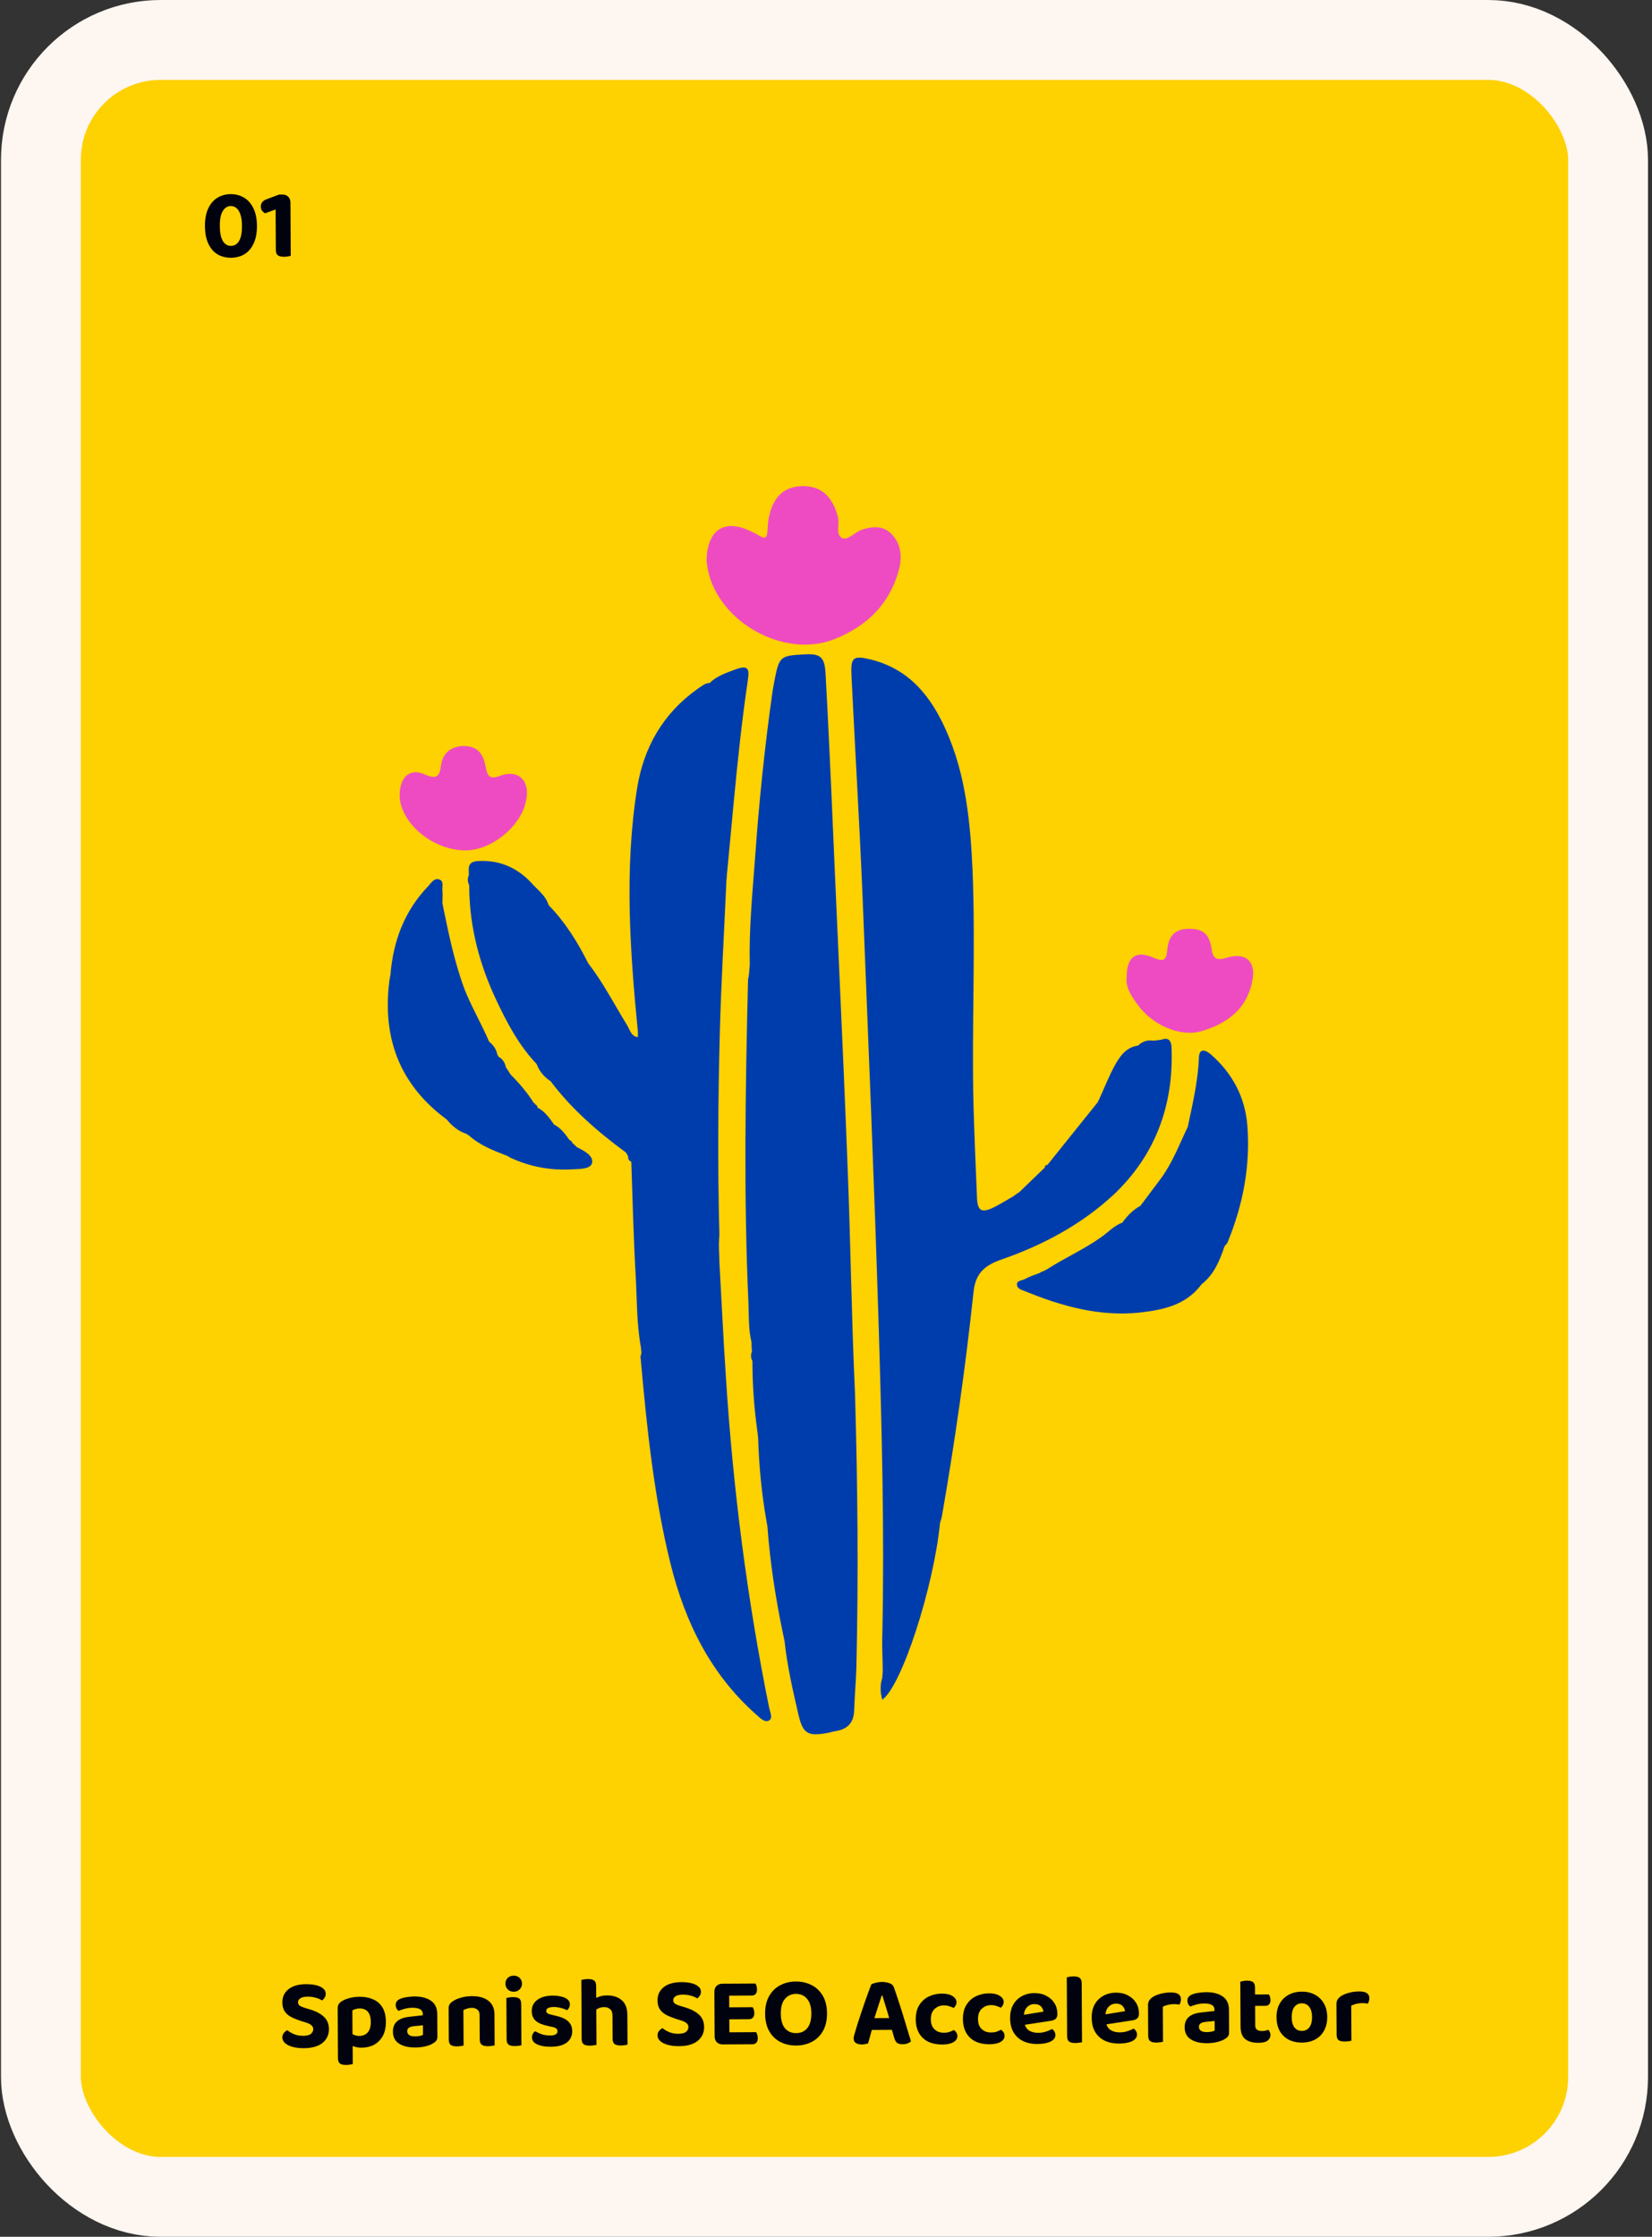<svg width="331" height="448" viewBox="0 0 331 448" fill="none" xmlns="http://www.w3.org/2000/svg">
<rect x="0" y="0" width="331" height="448" fill="#333333" stroke="none"/>
<rect x="8.199" y="8" width="314" height="432" rx="24" fill="#FED100"/>
<path d="M48.484 45.232C48.479 44.352 48.382 43.619 48.192 43.033C48.002 42.434 47.74 41.989 47.405 41.697C47.07 41.406 46.676 41.261 46.222 41.264C45.782 41.266 45.397 41.422 45.065 41.73C44.733 42.025 44.475 42.467 44.292 43.054C44.122 43.642 44.039 44.376 44.044 45.256C44.051 46.589 44.25 47.588 44.64 48.253C45.031 48.917 45.572 49.248 46.266 49.244C46.986 49.24 47.537 48.904 47.92 48.235C48.303 47.566 48.491 46.565 48.484 45.232ZM46.299 51.624C45.272 51.629 44.364 51.401 43.575 50.938C42.799 50.463 42.188 49.753 41.743 48.808C41.298 47.864 41.072 46.685 41.064 45.272C41.056 43.859 41.277 42.684 41.725 41.748C42.173 40.799 42.782 40.089 43.553 39.618C44.337 39.134 45.229 38.889 46.229 38.884C47.216 38.878 48.104 39.114 48.893 39.589C49.682 40.052 50.306 40.755 50.765 41.699C51.236 42.643 51.476 43.815 51.484 45.215C51.492 46.629 51.271 47.81 50.823 48.759C50.388 49.708 49.779 50.425 48.995 50.909C48.211 51.38 47.312 51.618 46.299 51.624ZM58.237 48.199L55.257 48.215L55.223 41.955L53.107 42.727C52.907 42.608 52.712 42.442 52.525 42.23C52.35 42.017 52.262 41.724 52.26 41.351C52.256 40.644 52.68 40.149 53.532 39.864L55.907 38.971L56.567 38.968C57.06 38.965 57.454 39.109 57.749 39.401C58.044 39.693 58.193 40.085 58.196 40.579L58.237 48.199ZM55.245 45.995L58.225 45.979L58.254 51.239C58.12 51.279 57.934 51.32 57.694 51.362C57.455 51.403 57.195 51.424 56.915 51.426C56.355 51.429 55.941 51.331 55.673 51.133C55.405 50.934 55.27 50.568 55.267 50.035L55.245 45.995Z" fill="#00020D"/>
<path d="M169.815 233.407C168.845 208.261 167.609 183.204 166.551 158.058C166.198 150.294 165.845 142.618 165.404 134.854C165.227 131.589 164.345 130.884 161.257 131.06C156.316 131.325 156.14 131.413 155.169 136.354C155.081 136.971 154.904 137.677 154.816 138.295C153.228 149.412 152.081 160.617 151.287 171.822C150.758 178.969 150.052 186.116 150.228 193.262C150.14 193.968 150.14 194.586 150.052 195.291C149.963 195.733 149.875 196.086 149.875 196.527C149.346 218.055 148.993 239.583 149.963 261.023C150.052 263.67 149.963 266.317 150.581 268.875C150.581 269.493 150.581 270.022 150.669 270.64C150.405 271.346 150.405 271.963 150.758 272.581C150.758 277.434 151.11 282.286 151.816 287.139C151.816 287.492 151.904 287.757 151.904 288.11C152.081 293.668 152.61 299.227 153.581 304.697C153.669 305.05 153.669 305.314 153.757 305.667C154.287 312.99 155.434 320.314 156.934 327.46C157.022 327.901 157.11 328.254 157.198 328.695C157.728 333.725 158.875 338.665 160.022 343.606C160.904 347.224 161.874 347.753 165.58 347.135C166.198 347.047 166.904 346.783 167.521 346.694C169.815 346.341 171.05 345.018 171.139 342.636C171.227 339.812 171.492 336.989 171.58 334.166C172.021 315.814 171.844 297.55 171.315 279.198C170.609 264.023 170.433 248.671 169.815 233.407Z" fill="#003DAC"/>
<path d="M145.458 276.021C144.929 268.257 144.576 260.405 144.135 252.641C144.135 251.494 144.047 250.347 144.047 249.288C144.047 248.582 144.135 247.788 144.135 247.082C143.782 233.671 143.87 220.26 144.223 206.937C144.488 196.703 145.105 186.556 145.547 176.321C145.635 175.704 145.635 174.998 145.723 174.38C146.164 169.969 146.517 165.646 146.958 161.234C147.752 152.764 148.635 144.382 149.87 136C150.223 133.706 149.605 133.265 147.399 134.059C145.547 134.765 143.606 135.383 142.194 136.794C141.223 136.794 140.517 137.5 139.812 137.941C132.841 142.882 128.959 149.676 127.636 157.97C125.077 174.204 126.224 190.438 127.812 206.673C127.812 207.026 127.812 207.379 127.812 207.731C126.401 207.555 126.224 206.232 125.607 205.261C123.048 201.114 120.842 196.791 117.842 192.909C115.725 188.674 113.254 184.703 109.902 181.262C109.902 181.174 109.902 181.086 109.813 180.998C109.284 179.41 107.872 178.351 106.814 177.204C104.078 174.116 100.638 172.351 96.403 172.439C95.167 172.439 93.756 172.528 93.932 174.38C93.932 174.733 93.932 174.998 93.932 175.351C93.579 176.057 93.755 176.674 94.02 177.38C94.02 177.557 94.02 177.733 94.02 177.91C94.108 185.85 96.138 193.35 99.49 200.408C101.608 204.908 103.99 209.408 107.519 213.113C108.049 214.525 108.931 215.584 110.166 216.466H110.255C114.49 222.113 119.783 226.701 125.43 230.848C125.607 231.112 125.695 231.377 125.871 231.642C125.783 232.171 126.048 232.436 126.489 232.7C126.754 240.288 126.93 247.964 127.371 255.552C127.636 260.317 127.548 265.169 128.43 269.934C128.43 270.287 128.518 270.728 128.518 271.081C128.43 271.345 128.342 271.522 128.342 271.786C129.577 285.727 130.989 299.579 134.341 313.166C137.253 324.901 142.37 335.312 151.546 343.429C152.252 344.047 153.223 345.106 154.105 344.576C154.899 344.135 154.281 342.9 154.105 342.018C149.693 320.225 146.87 298.167 145.458 276.021Z" fill="#003DAC"/>
<path d="M234.747 210.202C234.747 208.879 234.482 207.555 232.629 208.261C232.1 208.349 231.659 208.349 231.13 208.437C229.983 208.261 228.924 208.526 228.041 209.408C225.571 209.761 224.336 211.614 223.277 213.555C222.13 215.672 221.248 217.966 220.189 220.26C220.101 220.437 220.013 220.613 219.924 220.79C216.572 224.936 213.219 229.171 209.866 233.318C209.513 233.318 209.337 233.495 209.337 233.848C207.66 235.436 205.984 237.112 204.308 238.7C204.131 238.877 203.866 238.965 203.69 239.141C203.514 239.23 203.337 239.406 203.16 239.494L203.072 239.583C201.837 240.288 200.69 240.994 199.367 241.7C196.72 243.024 195.837 242.671 195.749 239.759C195.485 233.495 195.22 227.319 195.043 221.054C194.69 205.526 195.485 189.909 194.867 174.381C194.426 164.764 193.543 155.235 189.573 146.323C186.573 139.53 182.25 134.059 174.574 132.118C170.957 131.236 170.427 131.589 170.604 135.295C171.31 149.941 172.192 164.499 172.809 179.145C173.956 208.173 175.192 237.2 176.074 266.228C176.692 286.697 177.221 307.167 176.78 327.636C176.692 329.93 176.868 332.312 176.868 334.606C176.868 335.048 176.78 335.577 176.78 336.018C176.339 337.43 176.339 338.93 176.78 340.43C180.662 337.695 187.014 318.107 188.338 305.138V305.049C188.25 303.814 188.25 302.667 188.338 301.432C188.25 302.667 188.25 303.814 188.338 305.049C188.514 304.52 188.691 303.991 188.779 303.373C191.338 288.639 193.455 273.816 195.043 258.905C195.396 255.288 196.984 253.611 200.337 252.376C208.807 249.464 216.66 245.318 223.277 239.141C231.482 231.289 235.1 221.495 234.747 210.202Z" fill="#003DAC"/>
<path d="M249.926 225.466C249.485 219.731 246.926 214.967 242.603 211.173C241.544 210.29 240.309 209.849 240.221 211.79C240.045 216.466 238.986 220.966 238.015 225.554V225.642C236.339 229.083 235.015 232.701 232.721 235.877C231.31 237.73 229.898 239.671 228.486 241.524C230.869 239.847 232.898 237.818 234.398 235.612C232.898 237.818 230.869 239.847 228.486 241.524C226.986 242.318 225.839 243.553 224.869 244.877C223.193 245.494 222.046 246.818 220.634 247.788C217.193 250.259 213.311 251.935 209.781 254.229C209.517 254.317 209.34 254.494 209.076 254.582C208.811 254.67 208.546 254.758 208.37 254.935C207.399 255.288 206.341 255.641 205.37 256.17C204.752 256.523 203.605 256.435 203.782 257.405C203.87 258.199 204.841 258.376 205.458 258.64C212.781 261.64 220.369 263.758 228.486 262.875C232.986 262.346 237.309 261.464 240.397 257.67C240.486 257.493 240.662 257.405 240.75 257.229C243.221 255.288 244.368 252.553 245.338 249.641C245.515 249.376 245.779 249.2 245.956 248.847C249.044 241.347 250.544 233.583 249.926 225.466Z" fill="#003DAC"/>
<path d="M115.637 229.789C115.285 229.524 115.02 229.171 114.667 228.907C114.579 228.642 114.402 228.377 114.138 228.377C113.255 227.142 112.373 225.907 110.961 225.201L110.873 225.025C109.991 223.789 109.108 222.554 107.697 221.848C107.697 221.495 107.52 221.319 107.256 221.231C107.256 221.054 107.167 220.966 106.991 220.966C105.667 218.849 104.079 216.996 102.315 215.231C102.138 214.966 102.05 214.79 101.874 214.525C101.697 214.261 101.521 213.996 101.344 213.731C101.168 212.761 100.638 212.055 99.844 211.614C99.844 211.437 99.756 211.349 99.668 211.349C99.491 210.202 98.874 209.32 97.991 208.614L97.903 208.79L97.991 208.614C96.492 205.085 94.55 201.82 93.139 198.291C91.11 192.909 89.963 187.35 88.816 181.792C88.727 181.439 88.727 181.174 88.639 180.821C88.639 180.027 88.727 179.145 88.639 178.351C88.551 177.557 88.992 176.498 88.022 176.145C87.051 175.792 86.433 176.763 85.816 177.469C81.051 182.41 78.757 188.497 78.228 195.291C78.14 195.556 78.14 195.909 78.052 196.173C77.963 196.703 77.963 197.232 77.875 197.673C76.816 208.702 80.522 217.613 89.521 224.231C90.58 225.554 91.903 226.613 93.58 227.142C93.58 227.319 93.756 227.319 93.845 227.319C96.05 229.348 98.786 230.407 101.521 231.465C101.697 231.554 101.962 231.642 102.138 231.818C106.109 233.671 110.255 234.465 114.667 234.201C116.167 234.112 118.373 234.201 118.637 232.877C118.902 231.465 117.049 230.495 115.637 229.789Z" fill="#003DAC"/>
<path d="M178.362 106.709C176.686 105.209 174.657 105.473 172.716 106.091C171.304 106.532 169.892 108.297 168.745 107.767C167.334 107.061 168.304 104.944 167.863 103.444C166.716 99.297 164.51 97.356 160.805 97.356C157.187 97.444 154.981 99.385 154.099 103.444C153.834 104.503 153.834 105.562 153.746 106.62C153.658 107.679 153.305 107.944 152.334 107.414C151.629 106.973 150.923 106.62 150.129 106.267C145.1 103.973 141.747 106.091 141.57 112.179C141.57 112.443 141.659 113.238 141.835 114.12C143.953 124.619 157.099 131.942 167.069 128.06C173.863 125.413 178.627 120.649 180.303 113.326C180.744 110.855 180.303 108.473 178.362 106.709Z" fill="#EE4BC3"/>
<path d="M100.105 155.412C97.811 156.294 97.635 155.059 97.282 153.471C96.752 150.648 95.429 149.501 93.047 149.412C90.576 149.412 88.724 150.648 88.371 153.295C88.106 155.589 87.4 156.118 85.194 155.147C82.547 153.912 80.606 155.147 80.165 158.059C79.989 159.206 80.077 160.353 80.43 161.5C82.018 166.353 87.577 170.235 93.135 170.323C98.341 170.411 104.429 165.559 105.399 160.353C106.281 156.294 103.811 154 100.105 155.412Z" fill="#EE4BC3"/>
<path d="M245.687 191.851C243.923 192.38 243.04 192.116 242.776 190.175C242.335 187.087 241.099 186.028 238.276 186.028C235.541 186.028 234.129 187.263 233.865 190.351C233.688 192.38 233.07 192.645 231.218 191.851C227.688 190.263 225.747 191.586 225.747 195.645C225.483 197.674 226.63 199.439 227.865 201.115C230.776 205.262 236.423 207.821 240.835 206.497C245.864 204.997 249.834 202.086 250.893 196.527C251.775 192.557 249.569 190.616 245.687 191.851Z" fill="#EE4BC3"/>
<path d="M60.75 407.749C61.47 407.745 61.983 407.615 62.288 407.36C62.606 407.092 62.765 406.778 62.763 406.418C62.761 406.084 62.633 405.818 62.378 405.62C62.137 405.408 61.776 405.23 61.295 405.086L60.234 404.751C59.512 404.515 58.871 404.252 58.309 403.962C57.761 403.671 57.332 403.294 57.023 402.829C56.727 402.364 56.577 401.771 56.574 401.051C56.568 399.944 56.983 399.062 57.819 398.404C58.656 397.746 59.82 397.413 61.314 397.405C62.074 397.401 62.747 397.471 63.335 397.614C63.936 397.758 64.403 397.975 64.739 398.267C65.087 398.545 65.262 398.891 65.264 399.304C65.266 399.611 65.194 399.878 65.049 400.105C64.916 400.319 64.744 400.507 64.531 400.668C64.224 400.456 63.816 400.278 63.309 400.134C62.801 399.977 62.241 399.9 61.627 399.904C60.987 399.907 60.508 400.016 60.189 400.231C59.87 400.433 59.712 400.701 59.713 401.034C59.715 401.301 59.823 401.52 60.037 401.692C60.251 401.851 60.572 401.996 60.999 402.127L62.101 402.461C63.317 402.828 64.253 403.323 64.909 403.946C65.566 404.556 65.897 405.38 65.903 406.42C65.909 407.54 65.481 408.456 64.618 409.168C63.755 409.866 62.503 410.219 60.863 410.228C60.05 410.232 59.323 410.15 58.682 409.98C58.041 409.81 57.526 409.559 57.138 409.228C56.763 408.897 56.574 408.511 56.572 408.071C56.57 407.725 56.668 407.431 56.867 407.19C57.079 406.935 57.311 406.747 57.564 406.626C57.925 406.917 58.373 407.181 58.908 407.419C59.456 407.642 60.07 407.752 60.75 407.749ZM72.463 410.125C71.957 410.128 71.503 410.063 71.102 409.932C70.702 409.814 70.354 409.676 70.06 409.518L70.046 407.018C70.274 407.203 70.548 407.375 70.869 407.533C71.203 407.692 71.577 407.77 71.99 407.767C72.724 407.763 73.289 407.527 73.687 407.058C74.097 406.589 74.3 405.888 74.295 404.955C74.292 404.315 74.196 403.802 74.007 403.416C73.831 403.017 73.576 402.725 73.242 402.541C72.908 402.356 72.514 402.264 72.061 402.267C71.754 402.269 71.474 402.31 71.221 402.391C70.982 402.459 70.775 402.547 70.603 402.655L70.636 408.775L67.696 408.791L67.66 402.251C67.659 401.918 67.724 401.644 67.856 401.43C67.988 401.202 68.194 401.001 68.473 400.826C68.871 400.571 69.377 400.361 69.989 400.198C70.602 400.021 71.288 399.931 72.048 399.927C73.075 399.921 73.982 400.096 74.771 400.452C75.573 400.794 76.196 401.338 76.64 402.082C77.084 402.813 77.309 403.765 77.315 404.938C77.321 406.072 77.113 407.02 76.691 407.782C76.268 408.544 75.691 409.127 74.96 409.531C74.229 409.922 73.397 410.12 72.463 410.125ZM70.652 408.015L70.681 413.395C70.548 413.435 70.362 413.476 70.122 413.518C69.882 413.559 69.622 413.58 69.342 413.582C68.782 413.585 68.368 413.487 68.1 413.289C67.846 413.09 67.717 412.724 67.715 412.191L67.692 408.031L70.652 408.015ZM83.194 407.866C83.5 407.865 83.8 407.837 84.093 407.782C84.4 407.713 84.619 407.639 84.752 407.558L84.742 405.638L83.062 405.807C82.609 405.836 82.25 405.932 81.984 406.093C81.718 406.254 81.586 406.495 81.588 406.815C81.59 407.135 81.718 407.394 81.972 407.593C82.227 407.778 82.634 407.87 83.194 407.866ZM83.03 399.867C84.417 399.86 85.525 400.147 86.355 400.729C87.185 401.298 87.603 402.189 87.609 403.402L87.634 407.942C87.636 408.276 87.551 408.549 87.379 408.764C87.206 408.965 86.987 409.139 86.722 409.287C86.323 409.529 85.824 409.719 85.225 409.855C84.639 410.005 83.966 410.082 83.206 410.086C81.846 410.094 80.758 409.833 79.942 409.304C79.139 408.775 78.734 407.984 78.729 406.931C78.724 406.024 79 405.329 79.557 404.846C80.115 404.35 80.946 404.045 82.052 403.933L84.711 403.638L84.71 403.398C84.707 402.945 84.525 402.619 84.164 402.421C83.816 402.223 83.316 402.126 82.662 402.129C82.156 402.132 81.656 402.195 81.163 402.317C80.684 402.44 80.252 402.582 79.866 402.744C79.705 402.639 79.564 402.479 79.443 402.267C79.335 402.041 79.281 401.808 79.279 401.568C79.276 401.008 79.581 400.599 80.193 400.343C80.579 400.181 81.025 400.065 81.531 399.995C82.05 399.913 82.55 399.87 83.03 399.867ZM99.074 403.46L99.084 405.34L96.104 405.356L96.095 403.576C96.092 403.083 95.943 402.724 95.649 402.499C95.368 402.26 94.993 402.142 94.527 402.145C94.194 402.147 93.887 402.195 93.608 402.29C93.328 402.371 93.075 402.473 92.849 402.594L92.864 405.374L89.904 405.39L89.888 402.27C89.886 401.937 89.951 401.663 90.083 401.449C90.228 401.221 90.434 401.02 90.7 400.846C91.125 400.55 91.67 400.307 92.336 400.117C93.001 399.913 93.734 399.809 94.534 399.805C95.974 399.797 97.089 400.111 97.879 400.747C98.669 401.369 99.068 402.273 99.074 403.46ZM89.899 404.47L92.859 404.454L92.888 409.694C92.755 409.735 92.568 409.769 92.328 409.797C92.089 409.838 91.829 409.86 91.549 409.861C90.989 409.864 90.575 409.766 90.307 409.568C90.053 409.369 89.924 409.01 89.921 408.49L89.899 404.47ZM96.099 404.436L99.079 404.42L99.108 409.66C98.975 409.701 98.788 409.735 98.548 409.763C98.309 409.804 98.049 409.826 97.769 409.827C97.209 409.83 96.795 409.733 96.527 409.534C96.259 409.335 96.124 408.976 96.121 408.456L96.099 404.436ZM101.265 397.308C101.262 396.855 101.413 396.474 101.718 396.166C102.037 395.857 102.436 395.702 102.916 395.699C103.409 395.696 103.81 395.848 104.118 396.153C104.427 396.458 104.582 396.837 104.585 397.29C104.587 397.73 104.436 398.111 104.131 398.432C103.826 398.754 103.427 398.916 102.933 398.919C102.453 398.922 102.052 398.764 101.731 398.446C101.422 398.127 101.267 397.748 101.265 397.308ZM101.483 404.387L104.443 404.371L104.472 409.631C104.352 409.671 104.172 409.706 103.932 409.734C103.692 409.775 103.433 409.796 103.153 409.798C102.579 409.801 102.159 409.703 101.891 409.505C101.636 409.306 101.508 408.947 101.505 408.427L101.483 404.387ZM104.451 405.911L101.491 405.927L101.46 400.187C101.58 400.146 101.76 400.105 102 400.064C102.253 400.023 102.519 400.001 102.799 400C103.373 399.997 103.786 400.094 104.041 400.293C104.295 400.478 104.424 400.844 104.427 401.391L104.451 405.911ZM114.646 406.795C114.651 407.769 114.288 408.537 113.558 409.101C112.828 409.652 111.763 409.931 110.363 409.939C109.269 409.945 108.368 409.79 107.66 409.473C106.952 409.157 106.596 408.686 106.592 408.059C106.591 407.779 106.649 407.539 106.768 407.338C106.887 407.124 107.04 406.957 107.226 406.836C107.6 407.047 108.035 407.245 108.529 407.429C109.037 407.599 109.61 407.683 110.25 407.679C111.224 407.674 111.709 407.391 111.706 406.831C111.704 406.591 111.617 406.405 111.443 406.273C111.269 406.127 110.981 406.022 110.581 405.958L109.74 405.762C108.672 405.541 107.87 405.199 107.334 404.735C106.812 404.258 106.548 403.606 106.544 402.779C106.539 401.846 106.908 401.104 107.652 400.553C108.408 399.989 109.427 399.704 110.707 399.697C111.347 399.693 111.927 399.757 112.448 399.887C112.982 400.004 113.403 400.195 113.711 400.46C114.019 400.712 114.174 401.031 114.176 401.418C114.178 401.685 114.126 401.918 114.02 402.119C113.915 402.319 113.775 402.487 113.603 402.621C113.456 402.529 113.228 402.43 112.921 402.325C112.627 402.22 112.3 402.135 111.94 402.07C111.593 402.005 111.266 401.974 110.959 401.975C110.479 401.978 110.106 402.047 109.84 402.182C109.574 402.303 109.442 402.497 109.444 402.764C109.445 402.937 109.519 403.09 109.666 403.222C109.827 403.342 110.101 403.44 110.488 403.518L111.289 403.714C112.477 403.974 113.332 404.356 113.855 404.86C114.378 405.35 114.641 405.995 114.646 406.795ZM125.707 405.455L122.727 405.471L122.718 403.692C122.714 403.078 122.552 402.646 122.231 402.394C121.923 402.129 121.528 401.998 121.049 402.001C120.622 402.003 120.236 402.085 119.89 402.247C119.557 402.409 119.272 402.59 119.033 402.792L118.94 400.392C119.245 400.217 119.625 400.055 120.077 399.906C120.53 399.743 121.029 399.661 121.576 399.658C122.842 399.651 123.844 399.972 124.581 400.621C125.318 401.257 125.69 402.222 125.697 403.515L125.707 405.455ZM116.521 404.305L119.481 404.289L119.51 409.549C119.376 409.59 119.19 409.624 118.95 409.652C118.71 409.693 118.45 409.715 118.17 409.716C117.61 409.719 117.197 409.622 116.929 409.423C116.674 409.224 116.546 408.865 116.543 408.345L116.521 404.305ZM122.721 404.272L125.701 404.255L125.729 409.515C125.596 409.556 125.41 409.59 125.17 409.618C124.93 409.66 124.67 409.681 124.39 409.683C123.817 409.686 123.396 409.588 123.129 409.389C122.874 409.191 122.746 408.831 122.743 408.311L122.721 404.272ZM119.489 405.829L116.529 405.845L116.479 396.565C116.599 396.525 116.778 396.484 117.018 396.442C117.258 396.401 117.518 396.38 117.798 396.378C118.371 396.375 118.785 396.473 119.039 396.671C119.307 396.87 119.443 397.236 119.445 397.769L119.489 405.829ZM135.925 407.34C136.645 407.336 137.157 407.206 137.463 406.951C137.781 406.683 137.939 406.369 137.937 406.009C137.936 405.675 137.807 405.409 137.553 405.211C137.312 404.999 136.951 404.821 136.47 404.677L135.408 404.343C134.687 404.106 134.046 403.843 133.484 403.553C132.936 403.263 132.507 402.885 132.198 402.42C131.902 401.955 131.752 401.362 131.748 400.642C131.742 399.536 132.157 398.653 132.994 397.996C133.83 397.338 134.995 397.005 136.488 396.997C137.248 396.992 137.922 397.062 138.51 397.206C139.11 397.349 139.578 397.566 139.913 397.858C140.261 398.136 140.437 398.482 140.439 398.895C140.44 399.202 140.369 399.469 140.223 399.696C140.091 399.91 139.919 400.098 139.706 400.259C139.398 400.047 138.991 399.87 138.483 399.726C137.976 399.568 137.415 399.492 136.802 399.495C136.162 399.498 135.683 399.608 135.364 399.823C135.045 400.024 134.886 400.292 134.888 400.625C134.89 400.892 134.997 401.111 135.212 401.284C135.426 401.442 135.747 401.587 136.174 401.718L137.276 402.052C138.491 402.419 139.427 402.914 140.084 403.537C140.741 404.147 141.072 404.972 141.077 406.012C141.084 407.132 140.655 408.047 139.792 408.759C138.93 409.457 137.678 409.81 136.038 409.819C135.225 409.824 134.498 409.741 133.857 409.571C133.216 409.401 132.701 409.151 132.313 408.819C131.937 408.488 131.749 408.102 131.746 407.662C131.744 407.316 131.843 407.022 132.042 406.781C132.253 406.526 132.486 406.338 132.738 406.217C133.1 406.508 133.548 406.773 134.083 407.01C134.631 407.233 135.245 407.343 135.925 407.34ZM143.149 400.96L146.109 400.944L146.154 409.304C146.035 409.331 145.848 409.366 145.595 409.407C145.355 409.449 145.095 409.47 144.815 409.471C144.322 409.474 143.928 409.33 143.633 409.038C143.338 408.746 143.189 408.354 143.186 407.86L143.149 400.96ZM146.135 405.784L143.175 405.8L143.138 398.94C143.135 398.434 143.28 398.04 143.572 397.758C143.863 397.463 144.256 397.314 144.749 397.312C145.029 397.31 145.289 397.329 145.529 397.367C145.783 397.406 145.97 397.438 146.09 397.464L146.135 405.784ZM144.788 404.452L144.775 402.052L150.815 402.019C150.896 402.152 150.97 402.318 151.038 402.518C151.105 402.717 151.14 402.937 151.141 403.177C151.143 403.604 151.045 403.917 150.846 404.119C150.661 404.32 150.408 404.421 150.088 404.423L144.788 404.452ZM144.815 409.471L144.802 407.051L151.502 407.015C151.583 407.135 151.657 407.301 151.725 407.514C151.793 407.727 151.827 407.953 151.828 408.193C151.831 408.62 151.732 408.934 151.534 409.135C151.348 409.336 151.095 409.437 150.775 409.439L144.815 409.471ZM144.762 399.712L144.749 397.312L151.349 397.276C151.443 397.395 151.517 397.555 151.572 397.755C151.639 397.954 151.674 398.174 151.675 398.414C151.678 398.841 151.586 399.161 151.4 399.375C151.215 399.576 150.955 399.678 150.622 399.68L144.762 399.712ZM165.703 403.238C165.711 404.624 165.444 405.799 164.903 406.762C164.374 407.712 163.638 408.436 162.694 408.934C161.764 409.433 160.705 409.685 159.518 409.691C158.332 409.698 157.27 409.457 156.334 408.969C155.398 408.481 154.661 407.765 154.123 406.821C153.584 405.864 153.311 404.692 153.304 403.305C153.296 401.919 153.563 400.75 154.105 399.801C154.646 398.838 155.382 398.114 156.313 397.629C157.243 397.13 158.289 396.878 159.449 396.872C160.622 396.865 161.677 397.106 162.613 397.594C163.562 398.069 164.312 398.785 164.864 399.742C165.416 400.686 165.696 401.851 165.703 403.238ZM162.563 403.255C162.556 401.975 162.271 401.003 161.708 400.339C161.157 399.676 160.409 399.347 159.462 399.352C158.556 399.357 157.824 399.694 157.268 400.364C156.711 401.02 156.436 401.995 156.444 403.288C156.451 404.595 156.729 405.58 157.28 406.244C157.843 406.894 158.592 407.217 159.525 407.211C160.458 407.206 161.196 406.876 161.74 406.219C162.296 405.55 162.571 404.561 162.563 403.255ZM176.792 399.657L176.672 399.658C176.541 400.085 176.383 400.56 176.2 401.081C176.029 401.602 175.852 402.149 175.669 402.724C175.485 403.285 175.308 403.846 175.138 404.406L174.787 406.208C174.709 406.462 174.63 406.729 174.552 407.01C174.487 407.29 174.415 407.564 174.336 407.831C174.258 408.098 174.186 408.352 174.12 408.592C174.055 408.832 173.99 409.059 173.924 409.273C173.778 409.314 173.611 409.355 173.425 409.396C173.238 409.45 173.019 409.478 172.765 409.479C172.205 409.483 171.778 409.385 171.484 409.186C171.189 408.988 171.041 408.695 171.039 408.309C171.038 408.149 171.057 407.982 171.096 407.809C171.149 407.635 171.207 407.435 171.273 407.208C171.39 406.767 171.554 406.213 171.764 405.545C171.987 404.877 172.223 404.156 172.472 403.381C172.734 402.593 172.997 401.818 173.259 401.057C173.535 400.295 173.785 399.594 174.008 398.953C174.245 398.311 174.435 397.81 174.58 397.449C174.766 397.328 175.059 397.22 175.458 397.125C175.871 397.016 176.277 396.96 176.677 396.958C177.251 396.955 177.764 397.039 178.219 397.21C178.673 397.367 178.961 397.626 179.083 397.985C179.34 398.69 179.618 399.509 179.916 400.44C180.228 401.359 180.54 402.324 180.852 403.335C181.164 404.347 181.463 405.332 181.748 406.291C182.047 407.236 182.304 408.088 182.522 408.846C182.376 409.007 182.164 409.142 181.884 409.25C181.605 409.371 181.272 409.433 180.885 409.435C180.338 409.438 179.951 409.34 179.724 409.142C179.496 408.943 179.321 408.644 179.199 408.244L178.546 406.008L178.197 404.31C178.034 403.711 177.864 403.132 177.688 402.573C177.511 402.014 177.349 401.488 177.199 400.995C177.05 400.489 176.914 400.043 176.792 399.657ZM173.449 406.576L174.617 404.209L179.297 404.184L179.709 406.542L173.449 406.576ZM189.109 401.65C188.389 401.654 187.77 401.898 187.252 402.381C186.748 402.85 186.499 403.538 186.504 404.445C186.509 405.338 186.759 406.01 187.255 406.461C187.75 406.911 188.372 407.135 189.118 407.131C189.558 407.128 189.938 407.073 190.257 406.964C190.59 406.843 190.876 406.714 191.115 406.58C191.343 406.738 191.517 406.917 191.638 407.117C191.759 407.303 191.821 407.536 191.822 407.816C191.825 408.309 191.56 408.711 191.029 409.02C190.497 409.33 189.758 409.487 188.811 409.492C187.758 409.498 186.83 409.316 186.028 408.947C185.226 408.565 184.603 407.995 184.159 407.237C183.715 406.48 183.49 405.554 183.484 404.461C183.477 403.301 183.712 402.347 184.188 401.597C184.664 400.835 185.294 400.265 186.079 399.887C186.877 399.496 187.742 399.298 188.676 399.293C189.596 399.288 190.317 399.451 190.838 399.781C191.374 400.111 191.642 400.523 191.645 401.017C191.646 401.257 191.588 401.477 191.469 401.678C191.363 401.865 191.237 402.032 191.091 402.18C190.837 402.048 190.543 401.929 190.21 401.825C189.889 401.706 189.522 401.648 189.109 401.65ZM198.562 401.599C197.842 401.603 197.223 401.846 196.705 402.329C196.201 402.799 195.952 403.487 195.957 404.393C195.962 405.287 196.212 405.959 196.708 406.409C197.203 406.86 197.825 407.083 198.571 407.079C199.011 407.077 199.391 407.021 199.71 406.913C200.043 406.791 200.329 406.663 200.568 406.528C200.796 406.687 200.97 406.866 201.091 407.065C201.212 407.251 201.274 407.484 201.275 407.764C201.278 408.258 201.013 408.659 200.482 408.969C199.95 409.278 199.211 409.436 198.264 409.441C197.211 409.447 196.283 409.265 195.481 408.896C194.679 408.514 194.056 407.944 193.612 407.186C193.168 406.428 192.943 405.503 192.937 404.41C192.93 403.25 193.165 402.295 193.641 401.546C194.117 400.783 194.747 400.213 195.532 399.836C196.33 399.445 197.195 399.246 198.129 399.241C199.049 399.236 199.77 399.399 200.291 399.73C200.827 400.06 201.095 400.472 201.098 400.965C201.099 401.205 201.041 401.426 200.922 401.626C200.816 401.813 200.69 401.981 200.544 402.128C200.29 401.996 199.996 401.878 199.662 401.773C199.342 401.655 198.975 401.597 198.562 401.599ZM204.237 405.708L204.106 403.709L209.062 402.902C209.033 402.529 208.871 402.183 208.576 401.865C208.281 401.546 207.847 401.389 207.274 401.392C206.674 401.395 206.175 401.604 205.777 402.02C205.379 402.422 205.169 402.997 205.146 403.743L205.254 405.123C205.378 405.855 205.694 406.38 206.202 406.698C206.711 407.002 207.312 407.152 208.005 407.148C208.565 407.145 209.091 407.062 209.584 406.899C210.076 406.737 210.475 406.568 210.781 406.393C210.982 406.512 211.142 406.677 211.264 406.89C211.398 407.103 211.466 407.329 211.467 407.569C211.469 407.969 211.311 408.303 210.993 408.572C210.688 408.84 210.255 409.042 209.696 409.179C209.15 409.315 208.524 409.385 207.817 409.389C206.79 409.394 205.863 409.206 205.034 408.824C204.219 408.442 203.575 407.865 203.105 407.094C202.634 406.324 202.395 405.358 202.389 404.198C202.384 403.345 202.514 402.604 202.777 401.976C203.053 401.348 203.417 400.833 203.868 400.43C204.333 400.014 204.851 399.705 205.423 399.502C206.009 399.299 206.615 399.195 207.242 399.192C208.162 399.187 208.963 399.369 209.645 399.739C210.34 400.095 210.883 400.585 211.273 401.21C211.663 401.835 211.86 402.56 211.865 403.387C211.867 403.8 211.755 404.114 211.53 404.329C211.304 404.543 210.992 404.678 210.592 404.734L204.237 405.708ZM213.787 403.776L216.767 403.82L216.795 409.02C216.662 409.061 216.476 409.095 216.236 409.123C215.996 409.164 215.736 409.186 215.456 409.187C214.896 409.19 214.482 409.093 214.214 408.894C213.947 408.696 213.811 408.336 213.809 407.816L213.787 403.776ZM216.775 405.36L213.795 405.316L213.744 396.036C213.878 395.996 214.064 395.955 214.304 395.913C214.544 395.872 214.803 395.851 215.083 395.849C215.657 395.846 216.071 395.944 216.325 396.142C216.593 396.341 216.728 396.707 216.731 397.24L216.775 405.36ZM220.584 405.619L220.454 403.62L225.409 402.813C225.381 402.44 225.219 402.094 224.924 401.776C224.629 401.457 224.194 401.3 223.621 401.303C223.021 401.306 222.522 401.515 222.124 401.931C221.727 402.333 221.516 402.908 221.494 403.654L221.601 405.034C221.725 405.767 222.042 406.291 222.55 406.609C223.058 406.913 223.659 407.063 224.352 407.059C224.912 407.056 225.439 406.973 225.931 406.81C226.424 406.648 226.823 406.479 227.128 406.304C227.329 406.423 227.49 406.589 227.611 406.801C227.746 407.014 227.813 407.24 227.815 407.48C227.817 407.88 227.659 408.214 227.34 408.483C227.035 408.751 226.603 408.953 226.043 409.09C225.498 409.226 224.871 409.296 224.165 409.3C223.138 409.306 222.21 409.117 221.381 408.735C220.566 408.353 219.923 407.776 219.452 407.006C218.981 406.235 218.743 405.269 218.736 404.109C218.732 403.256 218.861 402.515 219.124 401.887C219.401 401.259 219.765 400.744 220.216 400.341C220.68 399.925 221.199 399.616 221.771 399.413C222.356 399.21 222.962 399.106 223.589 399.103C224.509 399.098 225.31 399.28 225.992 399.65C226.687 400.006 227.23 400.497 227.62 401.121C228.01 401.746 228.207 402.471 228.212 403.298C228.214 403.711 228.103 404.025 227.877 404.24C227.652 404.454 227.339 404.589 226.939 404.645L220.584 405.619ZM232.984 401.932L232.998 404.432L230.038 404.448L230.023 401.588C230.021 401.215 230.105 400.901 230.277 400.647C230.463 400.379 230.715 400.144 231.034 399.942C231.472 399.673 231.998 399.464 232.61 399.314C233.236 399.151 233.889 399.067 234.569 399.063C235.929 399.056 236.611 399.505 236.616 400.412C236.617 400.625 236.585 400.826 236.52 401.013C236.467 401.2 236.401 401.36 236.322 401.494C236.189 401.468 236.022 401.449 235.822 401.436C235.635 401.411 235.428 401.399 235.202 401.4C234.802 401.402 234.402 401.451 234.002 401.546C233.603 401.642 233.264 401.77 232.984 401.932ZM230.034 403.688L232.994 403.732L233.023 408.932C232.889 408.973 232.703 409.007 232.463 409.035C232.223 409.076 231.963 409.098 231.683 409.099C231.123 409.102 230.71 409.004 230.442 408.806C230.187 408.607 230.059 408.248 230.056 407.728L230.034 403.688ZM241.824 407.004C242.131 407.002 242.431 406.974 242.724 406.919C243.03 406.851 243.25 406.776 243.383 406.695L243.372 404.775L241.693 404.945C241.24 404.974 240.88 405.069 240.615 405.23C240.349 405.392 240.217 405.633 240.218 405.953C240.22 406.273 240.348 406.532 240.603 406.731C240.857 406.916 241.264 407.007 241.824 407.004ZM241.661 399.005C243.047 398.997 244.156 399.284 244.985 399.867C245.815 400.435 246.233 401.327 246.24 402.54L246.265 407.08C246.267 407.413 246.181 407.687 246.009 407.901C245.837 408.102 245.618 408.277 245.352 408.425C244.953 408.667 244.454 408.856 243.855 408.993C243.269 409.143 242.596 409.22 241.836 409.224C240.476 409.231 239.388 408.971 238.572 408.442C237.769 407.913 237.365 407.122 237.359 406.068C237.354 405.162 237.63 404.467 238.188 403.984C238.745 403.487 239.577 403.183 240.683 403.07L243.341 402.776L243.34 402.536C243.337 402.082 243.156 401.757 242.795 401.559C242.447 401.36 241.946 401.263 241.293 401.267C240.786 401.269 240.287 401.332 239.794 401.455C239.315 401.577 238.882 401.72 238.496 401.882C238.336 401.776 238.195 401.617 238.074 401.404C237.966 401.178 237.911 400.945 237.91 400.705C237.907 400.145 238.211 399.737 238.823 399.48C239.209 399.318 239.655 399.202 240.161 399.133C240.681 399.05 241.181 399.007 241.661 399.005ZM248.55 403.587L251.49 403.571L251.501 405.711C251.503 406.085 251.625 406.357 251.866 406.529C252.107 406.701 252.447 406.786 252.887 406.784C253.087 406.783 253.3 406.762 253.527 406.72C253.767 406.666 253.966 406.605 254.126 406.537C254.233 406.656 254.327 406.803 254.408 406.976C254.503 407.148 254.55 407.348 254.552 407.575C254.554 408.028 254.369 408.402 253.998 408.698C253.626 408.993 253 409.143 252.12 409.148C251 409.154 250.125 408.905 249.496 408.402C248.88 407.899 248.569 407.074 248.563 405.927L248.55 403.587ZM250.42 401.757L250.407 399.477L254.247 399.456C254.315 399.563 254.382 399.716 254.45 399.915C254.518 400.115 254.552 400.335 254.554 400.575C254.556 400.975 254.464 401.268 254.278 401.456C254.106 401.644 253.866 401.738 253.56 401.74L250.42 401.757ZM251.492 404.071L248.553 404.087L248.513 396.907C248.647 396.867 248.833 396.826 249.073 396.784C249.313 396.73 249.566 396.702 249.832 396.7C250.406 396.697 250.82 396.795 251.074 396.993C251.328 397.192 251.457 397.558 251.46 398.091L251.492 404.071ZM265.927 403.973C265.933 405.013 265.725 405.921 265.302 406.696C264.893 407.459 264.31 408.048 263.552 408.466C262.794 408.883 261.902 409.095 260.875 409.1C259.862 409.106 258.968 408.911 258.192 408.515C257.43 408.106 256.833 407.522 256.402 406.765C255.985 405.994 255.773 405.081 255.768 404.028C255.762 402.975 255.97 402.074 256.393 401.325C256.815 400.562 257.406 399.972 258.163 399.555C258.934 399.124 259.82 398.906 260.82 398.901C261.833 398.895 262.721 399.104 263.483 399.526C264.245 399.935 264.842 400.525 265.273 401.296C265.704 402.054 265.922 402.946 265.927 403.973ZM260.833 401.24C260.206 401.244 259.707 401.487 259.336 401.969C258.979 402.451 258.803 403.132 258.808 404.012C258.812 404.905 258.996 405.591 259.359 406.069C259.721 406.533 260.223 406.764 260.863 406.76C261.503 406.757 262.001 406.514 262.359 406.032C262.716 405.55 262.892 404.869 262.888 403.989C262.883 403.123 262.699 402.45 262.337 401.972C261.974 401.481 261.473 401.237 260.833 401.24ZM270.738 401.727L270.751 404.227L267.791 404.243L267.776 401.383C267.774 401.009 267.859 400.696 268.031 400.441C268.216 400.174 268.468 399.939 268.787 399.737C269.226 399.468 269.751 399.259 270.364 399.109C270.989 398.945 271.642 398.862 272.322 398.858C273.682 398.851 274.365 399.3 274.37 400.207C274.371 400.42 274.339 400.62 274.273 400.807C274.221 400.994 274.155 401.155 274.075 401.288C273.942 401.263 273.775 401.243 273.575 401.231C273.388 401.206 273.182 401.193 272.955 401.195C272.555 401.197 272.155 401.246 271.756 401.341C271.356 401.437 271.017 401.565 270.738 401.727ZM267.787 403.483L270.748 403.527L270.776 408.727C270.643 408.767 270.456 408.802 270.216 408.83C269.977 408.871 269.717 408.892 269.437 408.894C268.877 408.897 268.463 408.799 268.195 408.601C267.941 408.402 267.812 408.043 267.809 407.523L267.787 403.483Z" fill="#00020D"/>
<rect x="8.199" y="8" width="314" height="432" rx="24" stroke="#FEF6F0" stroke-width="16" stroke-linejoin="round"/>
</svg>
